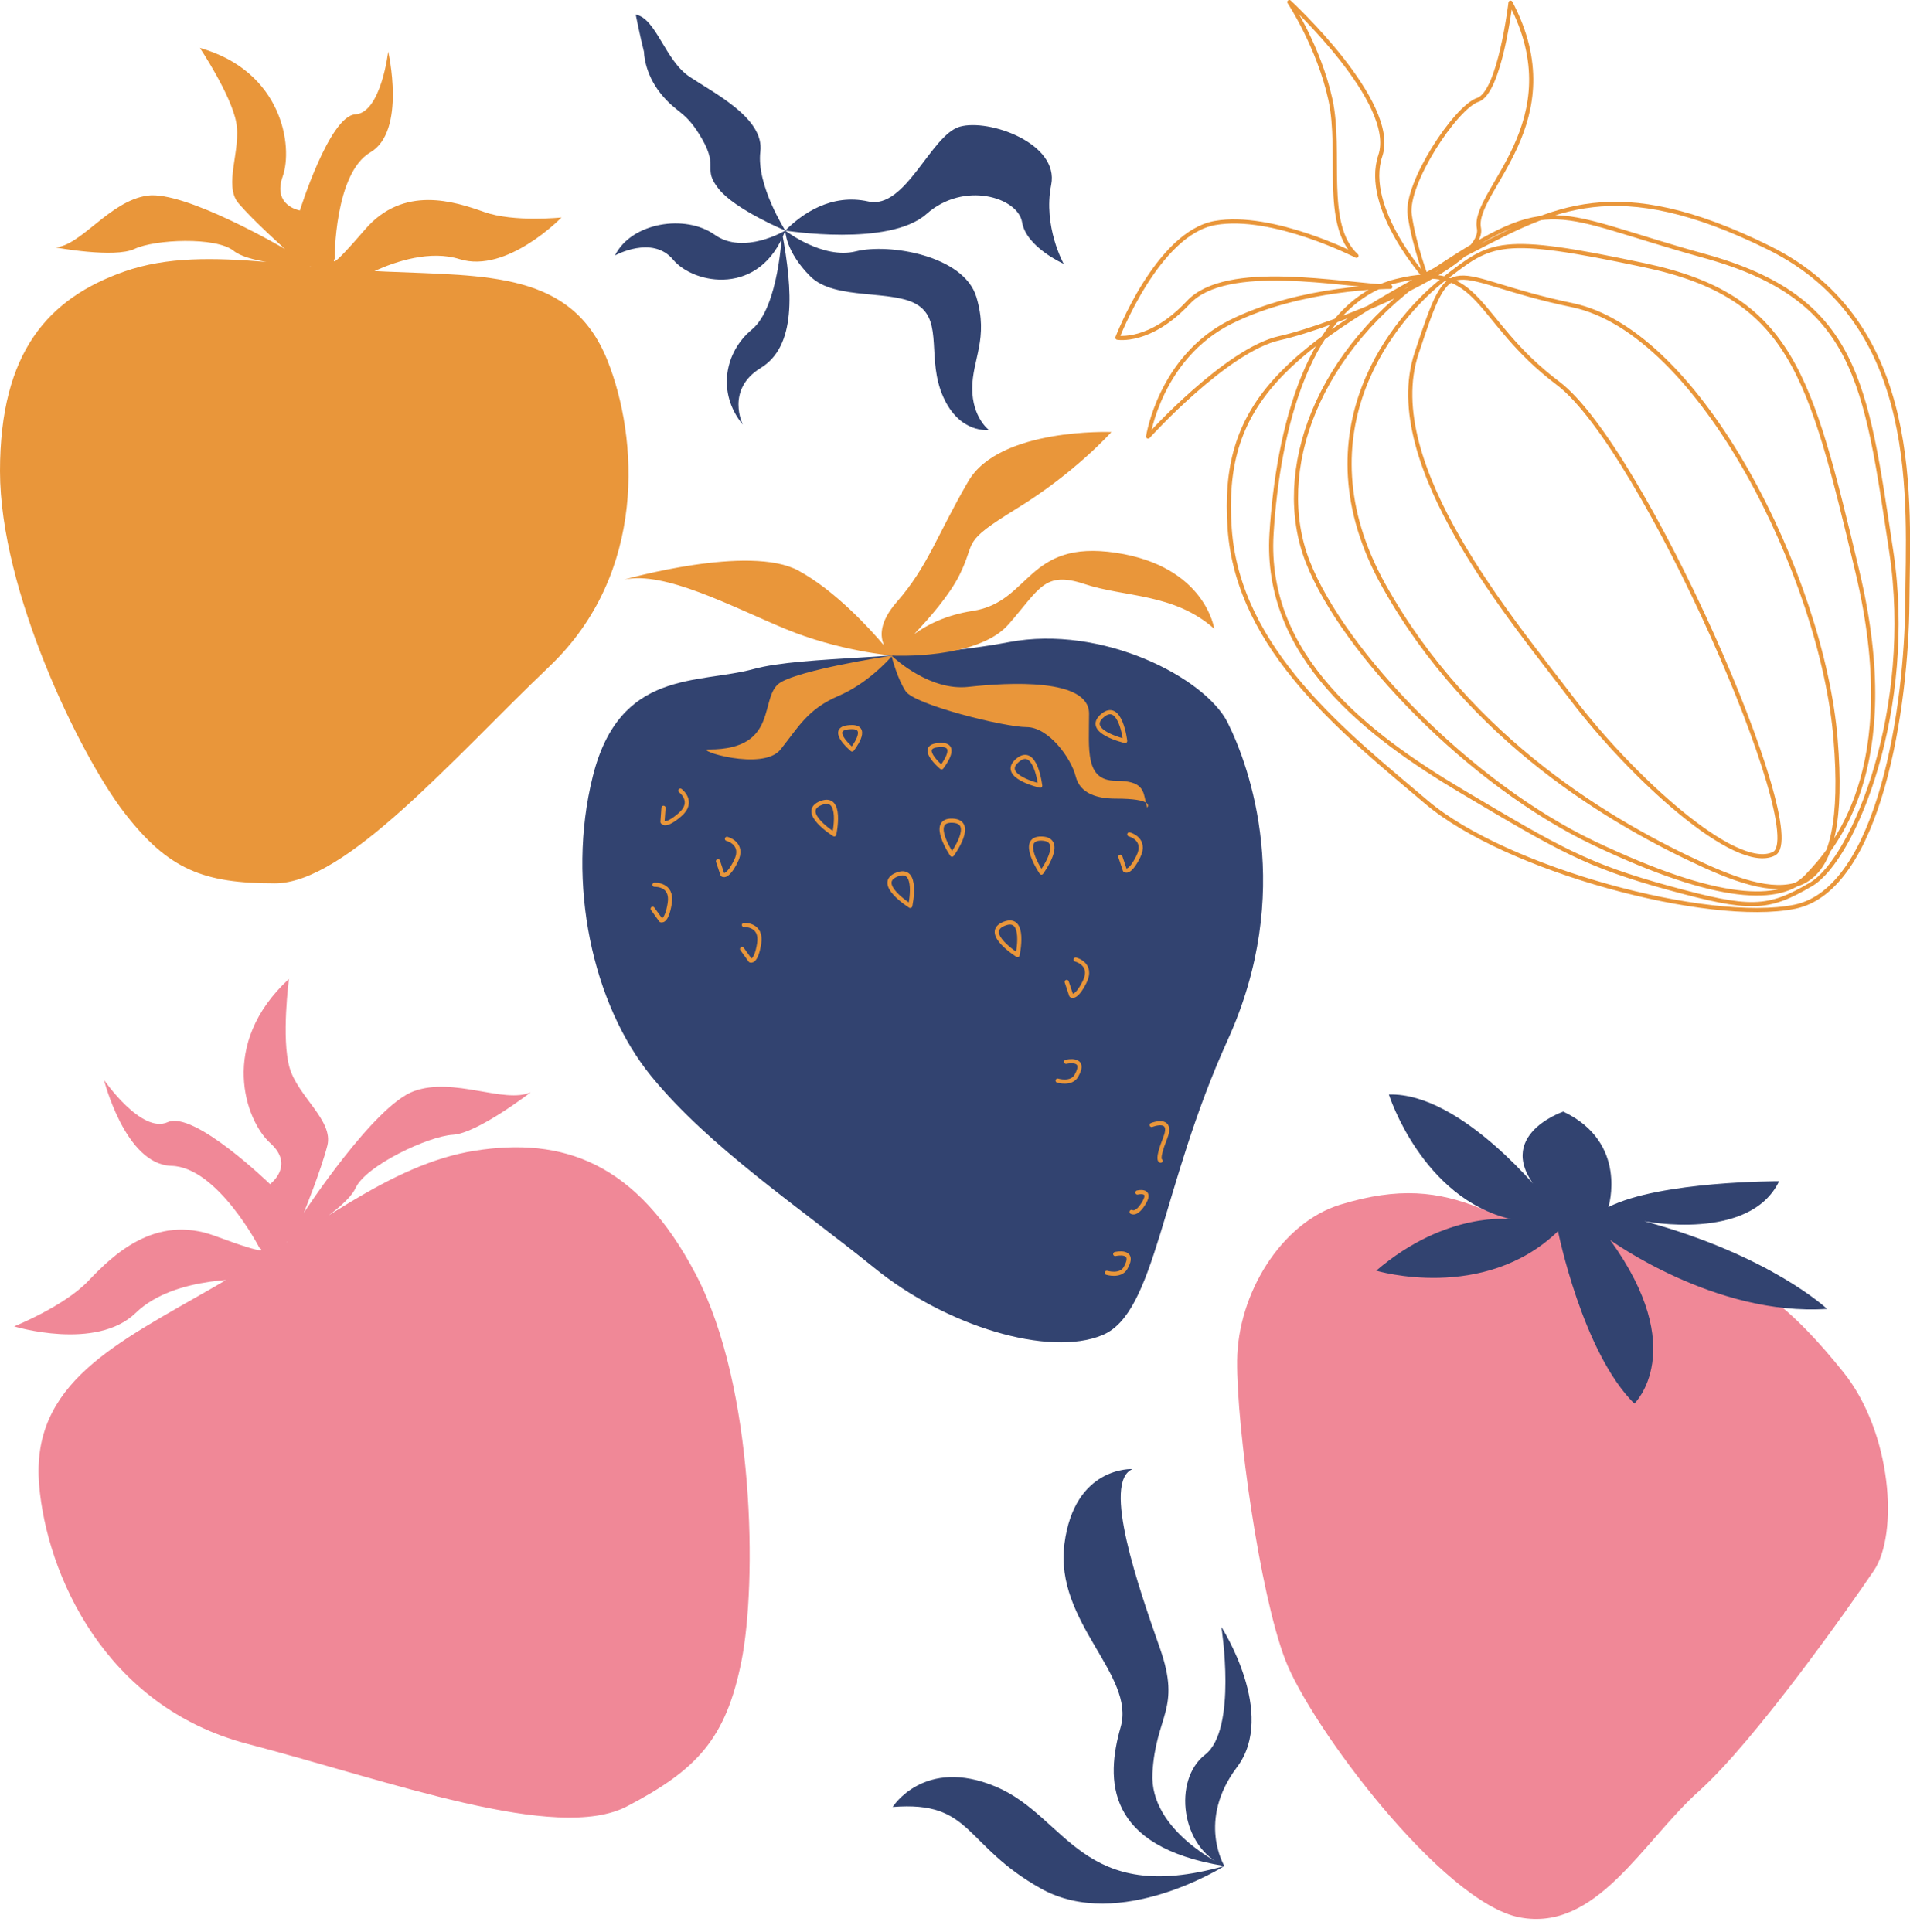 <?xml version="1.0" encoding="UTF-8"?><svg xmlns="http://www.w3.org/2000/svg" xmlns:xlink="http://www.w3.org/1999/xlink" height="465.1" preserveAspectRatio="xMidYMid meet" version="1.0" viewBox="0.0 0.0 459.7 465.1" width="459.7" zoomAndPan="magnify"><defs><clipPath id="a"><path d="M 3 235 L 455 235 L 455 461.898 L 3 461.898 Z M 3 235"/></clipPath><clipPath id="b"><path d="M 156 0 L 459.719 0 L 459.719 308 L 156 308 Z M 156 0"/></clipPath></defs><g><g clip-path="url(#a)" id="change1_1"><path d="M 65.051 275.148 C 71.062 280.555 64.992 285.027 64.992 285.027 C 64.992 285.027 46.695 267.227 40.359 270.105 C 34.027 272.988 25.039 259.945 25.039 259.945 C 25.039 259.945 30.137 280.328 41.262 280.621 C 52.383 280.914 62.43 300.328 62.43 300.328 C 62.43 300.328 66.262 302.871 51.734 297.484 C 37.211 292.102 26.984 302.324 21.18 308.391 C 15.379 314.461 3.398 319.266 3.398 319.266 C 3.398 319.266 23.141 325.273 32.672 316.012 C 42.203 306.75 61.148 307.98 61.148 307.98 C 61.148 307.98 54.652 315.008 46.344 326.496 C 38.035 337.988 40.586 348.18 47.023 351.031 C 53.461 353.887 58.883 365.98 58.883 365.98 C 58.883 365.98 61.285 354.824 55.008 347.828 C 48.73 340.832 48.629 335.098 59.281 322.324 C 69.93 309.555 66.656 302.809 66.656 302.809 C 66.656 302.809 72.273 308.273 71.684 314.969 C 71.094 321.66 78.434 335.027 85.723 332.781 C 93.016 330.531 105.363 333.055 105.363 333.055 C 105.363 333.055 100.309 328.285 92.484 327.348 C 84.664 326.41 83.07 316.852 80.094 309.215 C 77.117 301.57 68.926 299.016 68.926 299.016 C 68.926 299.016 83.086 291.359 85.59 285.938 C 88.094 280.516 103.105 273.469 109.012 273.137 C 114.922 272.805 127.754 262.898 127.754 262.898 C 121.418 265.781 109.234 259.117 99.598 262.645 C 89.965 266.172 73.117 291.934 73.117 291.934 C 73.117 291.934 77.234 281.812 78.781 275.758 C 80.328 269.699 71.711 263.98 69.691 256.977 C 67.672 249.969 69.543 235.625 69.543 235.625 C 52.559 251.277 59.039 269.746 65.051 275.148 Z M 114.195 276.992 C 93.715 280.25 75.586 295.902 51.781 309.633 C 27.98 323.359 7.352 332.863 9.422 357.434 C 11.227 378.859 25.18 410.754 59.516 419.734 C 93.848 428.715 133.98 443.641 150.906 434.789 C 167.832 425.938 174.715 418.488 178.449 399.867 C 182.18 381.242 181.734 334.02 167.516 306.828 C 153.297 279.633 135.34 273.633 114.195 276.992 Z M 355.914 290.676 C 373.195 297.5 380.906 296.805 400.508 300.805 C 420.109 304.809 431.996 315.73 443.684 330.309 C 455.367 344.891 456.984 369.203 451 378.055 C 445.012 386.906 422.344 419.074 408.84 431.184 C 395.336 443.297 384.242 465.082 365.723 461.508 C 347.195 457.934 315.367 415.465 309.27 399.352 C 303.172 383.238 297.613 343.664 297.758 327.523 C 297.898 311.383 308.367 294.332 322.555 289.965 C 336.738 285.598 346.211 286.848 355.914 290.676" fill="#f08897"/></g><g id="change2_1"><path d="M 142.68 186.852 C 136.223 212.676 142.68 241.73 156.664 258.945 C 170.656 276.164 193.25 291.227 210.469 305.215 C 227.684 319.203 252.434 326.738 265.348 321.355 C 278.258 315.977 279.336 285.848 295.477 250.34 C 311.617 214.828 300.855 184.699 295.477 173.938 C 290.094 163.18 265.348 150.266 242.75 154.57 C 220.152 158.875 193.25 157.801 181.414 161.027 C 167.918 164.707 149.133 161.027 142.68 186.852 Z M 294.688 449.156 C 294.688 449.156 288.016 438.227 297.723 425.352 C 307.43 412.477 293.961 391.605 293.961 391.605 C 293.961 391.605 297.867 416.297 290.039 422.355 C 282.211 428.414 284.152 444.789 294.688 449.156 Z M 239.66 430.047 C 222.438 422.809 214.844 434.945 214.844 434.945 C 234.195 433.383 231.812 444.164 250.641 454.633 C 269.469 465.098 294.688 449.156 294.688 449.156 C 260.18 458.871 256.887 437.281 239.66 430.047 Z M 294.688 449.156 C 294.688 449.156 276.598 440.805 277.375 426.789 C 278.152 412.773 284.359 411.551 279.188 396.777 C 274.012 382.004 265.145 356.68 272.594 353.598 C 272.594 353.598 258.578 352.816 256.18 371.664 C 253.773 390.516 273.34 403.09 269.715 415.73 C 266.086 428.375 266.047 444.5 294.688 449.156 Z M 188.215 55.902 C 188.215 55.902 187.504 73.918 180.961 79.32 C 174.418 84.727 172.477 94.586 178.781 102.219 C 178.781 102.219 174.562 93.781 183.094 88.566 C 191.629 83.352 190.867 70.219 188.215 55.902 Z M 189 55.496 C 189 55.496 179 61.496 172 56.496 C 165 51.496 152 53.496 148 61.496 C 148 61.496 157 56.496 162 62.496 C 167 68.496 183 71.496 189 55.496 Z M 189 55.496 C 189 55.496 214 59.496 223 51.496 C 232 43.496 245 47.496 246 53.496 C 247 59.496 256 63.496 256 63.496 C 256 63.496 251 54.496 253 44.496 C 255 34.496 238 28.496 231 30.496 C 224 32.496 218 50.496 209 48.496 C 200 46.496 193 51.496 189 55.496 Z M 195 66.496 C 201 72.496 215 69.496 221 73.496 C 227 77.496 223 86.496 227 95.496 C 231 104.496 238 103.496 238 103.496 C 238 103.496 234 100.496 234 93.496 C 234 86.496 238 81.496 235 71.496 C 232 61.496 214 58.496 206 60.496 C 198 62.496 189 55.496 189 55.496 C 189 55.496 189 60.496 195 66.496 Z M 155 12.496 C 155 12.496 155 17.496 159 22.496 C 163 27.496 165 26.496 169 33.496 C 173 40.496 169 40.496 173 45.496 C 177 50.496 189 55.496 189 55.496 C 189 55.496 182 44.496 183 36.496 C 184 28.496 172 22.496 166 18.496 C 160 14.496 158 4.496 153 3.496 C 153 3.496 154 8.496 155 12.496 Z M 371.828 288.238 C 357.559 273.883 376.254 267.559 376.254 267.559 C 392 275.02 387.117 290.535 387.117 290.535 C 399.57 284.238 428.195 284.324 428.195 284.324 C 421.16 298.992 395.742 293.941 395.742 293.941 C 426.125 302.195 439.738 315.051 439.738 315.051 C 412.848 316.891 387.535 298.469 387.535 298.469 C 406.762 325.039 393.355 337.855 393.355 337.855 C 380.82 325.43 374.984 296.355 374.984 296.355 C 357.098 313.605 331.23 305.852 331.23 305.852 C 348.168 291.355 363.707 293.469 363.707 293.469 C 342.195 288.43 334.27 263.441 334.27 263.441 C 351.914 262.934 371.828 288.238 371.828 288.238" fill="#324370"/></g><g id="change3_1"><path d="M 214.773 157.801 C 214.773 157.801 201.859 156.723 188.945 151.344 C 176.035 145.961 159.895 137.355 150.211 139.508 C 150.211 139.508 180.34 130.898 192.176 137.355 C 200.984 142.156 209.191 151.129 212.816 155.406 C 211.809 153.297 211.555 149.793 215.848 144.887 C 223.379 136.277 225.531 128.746 233.062 115.832 C 240.598 102.922 267.496 103.996 267.496 103.996 C 267.496 103.996 258.891 113.68 244.902 122.289 C 230.914 130.898 235.219 129.82 230.914 138.43 C 228.504 143.246 223.738 148.734 220.008 152.641 C 223.113 150.383 227.707 148.027 234.141 147.039 C 248.129 144.887 247.055 129.82 268.574 133.051 C 290.094 136.277 292.246 151.344 292.246 151.344 C 282.562 142.734 270.727 143.809 261.043 140.582 C 251.355 137.355 250.281 141.656 242.75 150.266 C 235.219 158.875 214.773 157.801 214.773 157.801 Z M 276.105 194.383 C 275.973 193.98 275.871 193.578 275.781 193.18 C 276.73 193.758 276.105 194.383 276.105 194.383 Z M 275.781 193.18 C 274.977 192.688 273.027 192.23 268.574 192.23 C 264.27 192.23 259.965 191.156 258.891 186.852 C 257.812 182.547 252.434 175.016 247.055 175.016 C 241.672 175.016 220.152 169.637 218 166.406 C 216.09 163.539 214.859 158.98 214.605 157.988 C 213.688 159.047 208.656 164.57 201.859 167.484 C 194.328 170.711 192.176 175.016 187.871 180.395 C 183.566 185.777 166.773 180.395 170.656 180.395 C 187.871 180.395 182.492 167.484 187.871 164.254 C 192.949 161.207 212.398 158.16 214.566 157.828 C 214.562 157.812 214.555 157.789 214.555 157.789 C 214.555 157.789 214.57 157.805 214.594 157.824 C 214.703 157.809 214.773 157.801 214.773 157.801 C 214.773 157.801 214.734 157.844 214.68 157.906 C 215.77 158.922 224.043 166.332 233.062 165.332 C 242.75 164.254 262.117 163.18 262.117 171.785 C 262.117 180.395 261.043 187.93 268.574 187.93 C 275.164 187.93 275.164 190.398 275.781 193.18 Z M 74.855 64.004 C 74.855 64.004 74.836 64.02 74.832 64.027 C 74.711 64.016 74.59 64.004 74.473 63.992 C 74.719 64 74.855 64.004 74.855 64.004 Z M 146.18 86.719 C 137.645 65.375 117.371 66.441 92.828 65.375 C 91.922 65.336 91.02 65.289 90.125 65.242 C 95.383 62.859 103.586 60.176 110.609 62.371 C 121.996 65.934 135.145 52.344 135.145 52.344 C 135.145 52.344 123.664 53.555 116.555 51.031 C 109.445 48.508 97.113 44.453 87.84 55.254 C 78.562 66.051 80.543 62.27 80.543 62.27 C 80.543 62.27 80.461 41.746 89.148 36.664 C 97.84 31.582 93.434 12.406 93.434 12.406 C 93.434 12.406 91.719 27.168 85.508 27.527 C 79.297 27.883 72.176 50.656 72.176 50.656 C 72.176 50.656 65.516 49.574 68.039 42.461 C 70.562 35.352 68.047 17.168 48.109 11.535 C 48.109 11.535 55.531 22.652 56.836 29.359 C 58.141 36.066 53.68 44.57 57.414 48.938 C 61.148 53.309 68.598 59.934 68.598 59.934 C 68.598 59.934 44.586 45.828 35.496 47.086 C 26.402 48.344 19.512 59.188 13.301 59.547 C 13.301 59.547 27.566 62.207 32.387 59.91 C 37.203 57.617 52.012 56.949 56.238 60.371 C 57.848 61.672 60.922 62.508 64.117 63.047 C 51.531 62 40.145 61.754 29.875 65.375 C 11.738 71.777 0 84.582 0 113.391 C 0 142.199 19.207 181.68 29.875 195.551 C 40.547 209.422 49.082 212.621 66.156 212.621 C 83.227 212.621 108.836 182.746 132.309 160.34 C 155.781 137.934 153.625 105.328 146.18 86.719" fill="#e9963a"/></g><g clip-path="url(#b)"><path d="M 3635.508 4612.594 C 3635.508 4612.594 3610.078 4396.227 3556.797 4378.609 C 3503.516 4361.031 3382.344 4176.812 3392.812 4102.281 C 3403.242 4027.75 3434.961 3946.031 3434.961 3946.031 C 3434.961 3946.031 3279.297 4116.773 3322.227 4244.43 C 3365.156 4372.047 3103.242 4614.039 3103.242 4614.039 C 3103.242 4614.039 3173.906 4507.398 3201.953 4379.586 C 3229.961 4251.773 3183.398 4078.023 3264.805 4003.297 C 3264.805 4003.297 3062.812 4106.734 2924.375 4082.281 C 2785.898 4057.828 2689.414 3806.148 2689.414 3806.148 C 2689.414 3806.148 2767.422 3791.734 2859.961 3890.836 C 2952.5 3989.938 3229.102 3932.398 3346.211 3928.531 C 3346.211 3928.531 3133.281 3929.117 2962.734 3844.43 C 2792.188 3759.703 2763.281 3568.18 2763.281 3568.18 C 2763.281 3568.18 2951.914 3777.047 3079.727 3805.055 C 3207.539 3833.102 3576.992 3981.148 3559.492 4069.898 C 3541.992 4158.648 3787.305 4324.742 3635.508 4612.594 Z M 3060.273 3334 C 3042.5 3040.016 3288.438 2850.641 3520.43 2712.945 C 3752.383 2575.211 3819.727 2535.602 4016.367 2481.656 C 4213.047 2427.672 4254.492 2429.078 4358.672 2490.211 C 4462.812 2551.305 4609.062 2914.625 4551.875 3292.008 C 4490.117 3699.938 4470.117 3901.227 4102.227 4002.945 C 3734.375 4104.625 3741.055 4159.781 3455.43 3970.328 C 3169.805 3780.875 3062.305 3483.688 3147.695 3266.383 C 3233.086 3049.039 3536.641 2732.047 3836.719 2589.234 C 4136.758 2446.383 4286.445 2444.352 4348.711 2509.977 C 4411.016 2575.562 4584.297 2764.156 4470.469 3242.633 C 4356.641 3721.109 4309.531 3905.914 3958.125 3980.484 C 3606.68 4055.055 3590.43 4035.914 3476.523 3948.297 C 3362.656 3860.68 3121.719 3584.664 3330.312 3210.094 C 3538.906 2835.484 3882.734 2635.719 4100.938 2536.031 C 4319.141 2436.344 4449.688 2450.562 4417.93 2839.586 C 4386.172 3228.648 4092.227 3820.562 3784.375 3884.43 C 3476.523 3948.297 3497.891 4035.484 3409.336 3768.375 C 3320.781 3501.227 3643.711 3121.734 3783.359 2937.32 C 3923.008 2752.906 4177.227 2517.32 4269.531 2564.039 C 4361.875 2610.719 3954.727 3542.32 3749.883 3696.461 C 3545.039 3850.641 3568.867 3995.016 3359.531 3942.32 C 3150.234 3889.625 3075.469 3584.469 3060.273 3334 Z M 3538.828 4013.922 C 3077.227 3777.242 2939.102 3640.992 2959.531 3347.164 C 2979.961 3053.297 3242.188 2850.445 3433.438 2688.023 C 3624.727 2525.641 4112.461 2394.547 4319.141 2436.344 C 4525.781 2478.141 4588.984 2924.742 4590.586 3167.008 C 4592.188 3409.234 4628.242 3839.391 4257.266 4022.711 C 3886.289 4206.031 3737.031 4115.523 3538.828 4013.922 Z M 2545.508 2018.023 C 2545.508 2018.023 2578.125 2008.023 2590.508 2029.469 C 2617.031 2075.484 2565.781 2063.258 2565.781 2063.258 M 2663.867 1555.367 C 2663.867 1555.367 2696.484 1545.328 2708.867 1566.773 C 2735.391 1612.789 2684.141 1600.523 2684.141 1600.523 M 2723.477 1701.891 C 2723.477 1701.891 2735.625 1693.023 2754.062 1725.094 C 2772.539 1757.164 2737.461 1748.609 2737.461 1748.609 M 2793.359 1825.094 C 2793.359 1825.094 2782.578 1825.094 2804.102 1878.883 C 2825.625 1932.672 2771.836 1911.188 2771.836 1911.188 M 2050.898 2815.055 C 2050.898 2815.055 2093.906 2868.844 2050.898 2868.844 C 1986.328 2868.844 2050.898 2815.055 2050.898 2815.055 Z M 2266.094 2772.008 C 2266.094 2772.008 2309.141 2825.797 2266.094 2825.797 C 2201.523 2825.797 2266.094 2772.008 2266.094 2772.008 Z M 1570.781 2431.578 L 1590.703 2403.961 C 1590.703 2403.961 1604.18 2396.891 1611.875 2444.391 C 1619.609 2491.891 1575.312 2489.352 1575.312 2489.352 M 1786.016 2334.742 L 1805.898 2307.125 C 1805.898 2307.125 1819.375 2300.055 1827.109 2347.555 C 1834.805 2395.055 1790.508 2392.516 1790.508 2392.516 M 2696.484 2556.773 L 2707.266 2524.508 C 2707.266 2524.508 2718.047 2513.766 2739.531 2556.773 C 2761.055 2599.859 2718.047 2610.602 2718.047 2610.602 M 2567.383 2255.523 L 2578.125 2223.219 C 2578.125 2223.219 2588.906 2212.477 2610.43 2255.523 C 2631.953 2298.531 2588.906 2309.312 2588.906 2309.312 M 1596.914 2674.625 L 1594.453 2640.68 C 1594.453 2640.68 1600.234 2626.617 1636.641 2658.062 C 1673.086 2689.547 1637.461 2715.992 1637.461 2715.992 M 1728.086 2546.031 L 1738.828 2513.766 C 1738.828 2513.766 1749.609 2502.984 1771.094 2546.031 C 1792.617 2589.078 1749.609 2599.859 1749.609 2599.859 M 2449.023 2320.055 C 2449.023 2320.055 2470.547 2416.891 2416.719 2395.406 C 2362.93 2373.883 2449.023 2320.055 2449.023 2320.055 Z M 2190.781 2438.414 C 2190.781 2438.414 2212.305 2535.289 2158.477 2513.766 C 2104.688 2492.242 2190.781 2438.414 2190.781 2438.414 Z M 2708.047 2835.367 C 2708.047 2835.367 2696.836 2933.961 2652.969 2896.109 C 2609.102 2858.219 2708.047 2835.367 2708.047 2835.367 Z M 2503.555 2727.789 C 2503.555 2727.789 2492.383 2826.344 2448.555 2788.492 C 2404.688 2750.641 2503.555 2727.789 2503.555 2727.789 Z M 2506.523 2518.609 C 2506.523 2518.609 2565.391 2598.453 2507.461 2600.562 C 2449.57 2602.633 2506.523 2518.609 2506.523 2518.609 Z M 2291.289 2561.656 C 2291.289 2561.656 2350.156 2641.539 2292.266 2643.609 C 2234.336 2645.719 2291.289 2561.656 2291.289 2561.656 Z M 1975.547 2685.914 C 2029.375 2707.438 2007.852 2610.602 2007.852 2610.602 C 2007.852 2610.602 1921.758 2664.391 1975.547 2685.914 Z M 1975.547 2685.914" fill="none" stroke="#e9963a" stroke-linecap="round" stroke-linejoin="round" stroke-miterlimit="10" stroke-width="10" transform="matrix(.1 0 0 -.1 0 461.9)"/></g></g></svg>